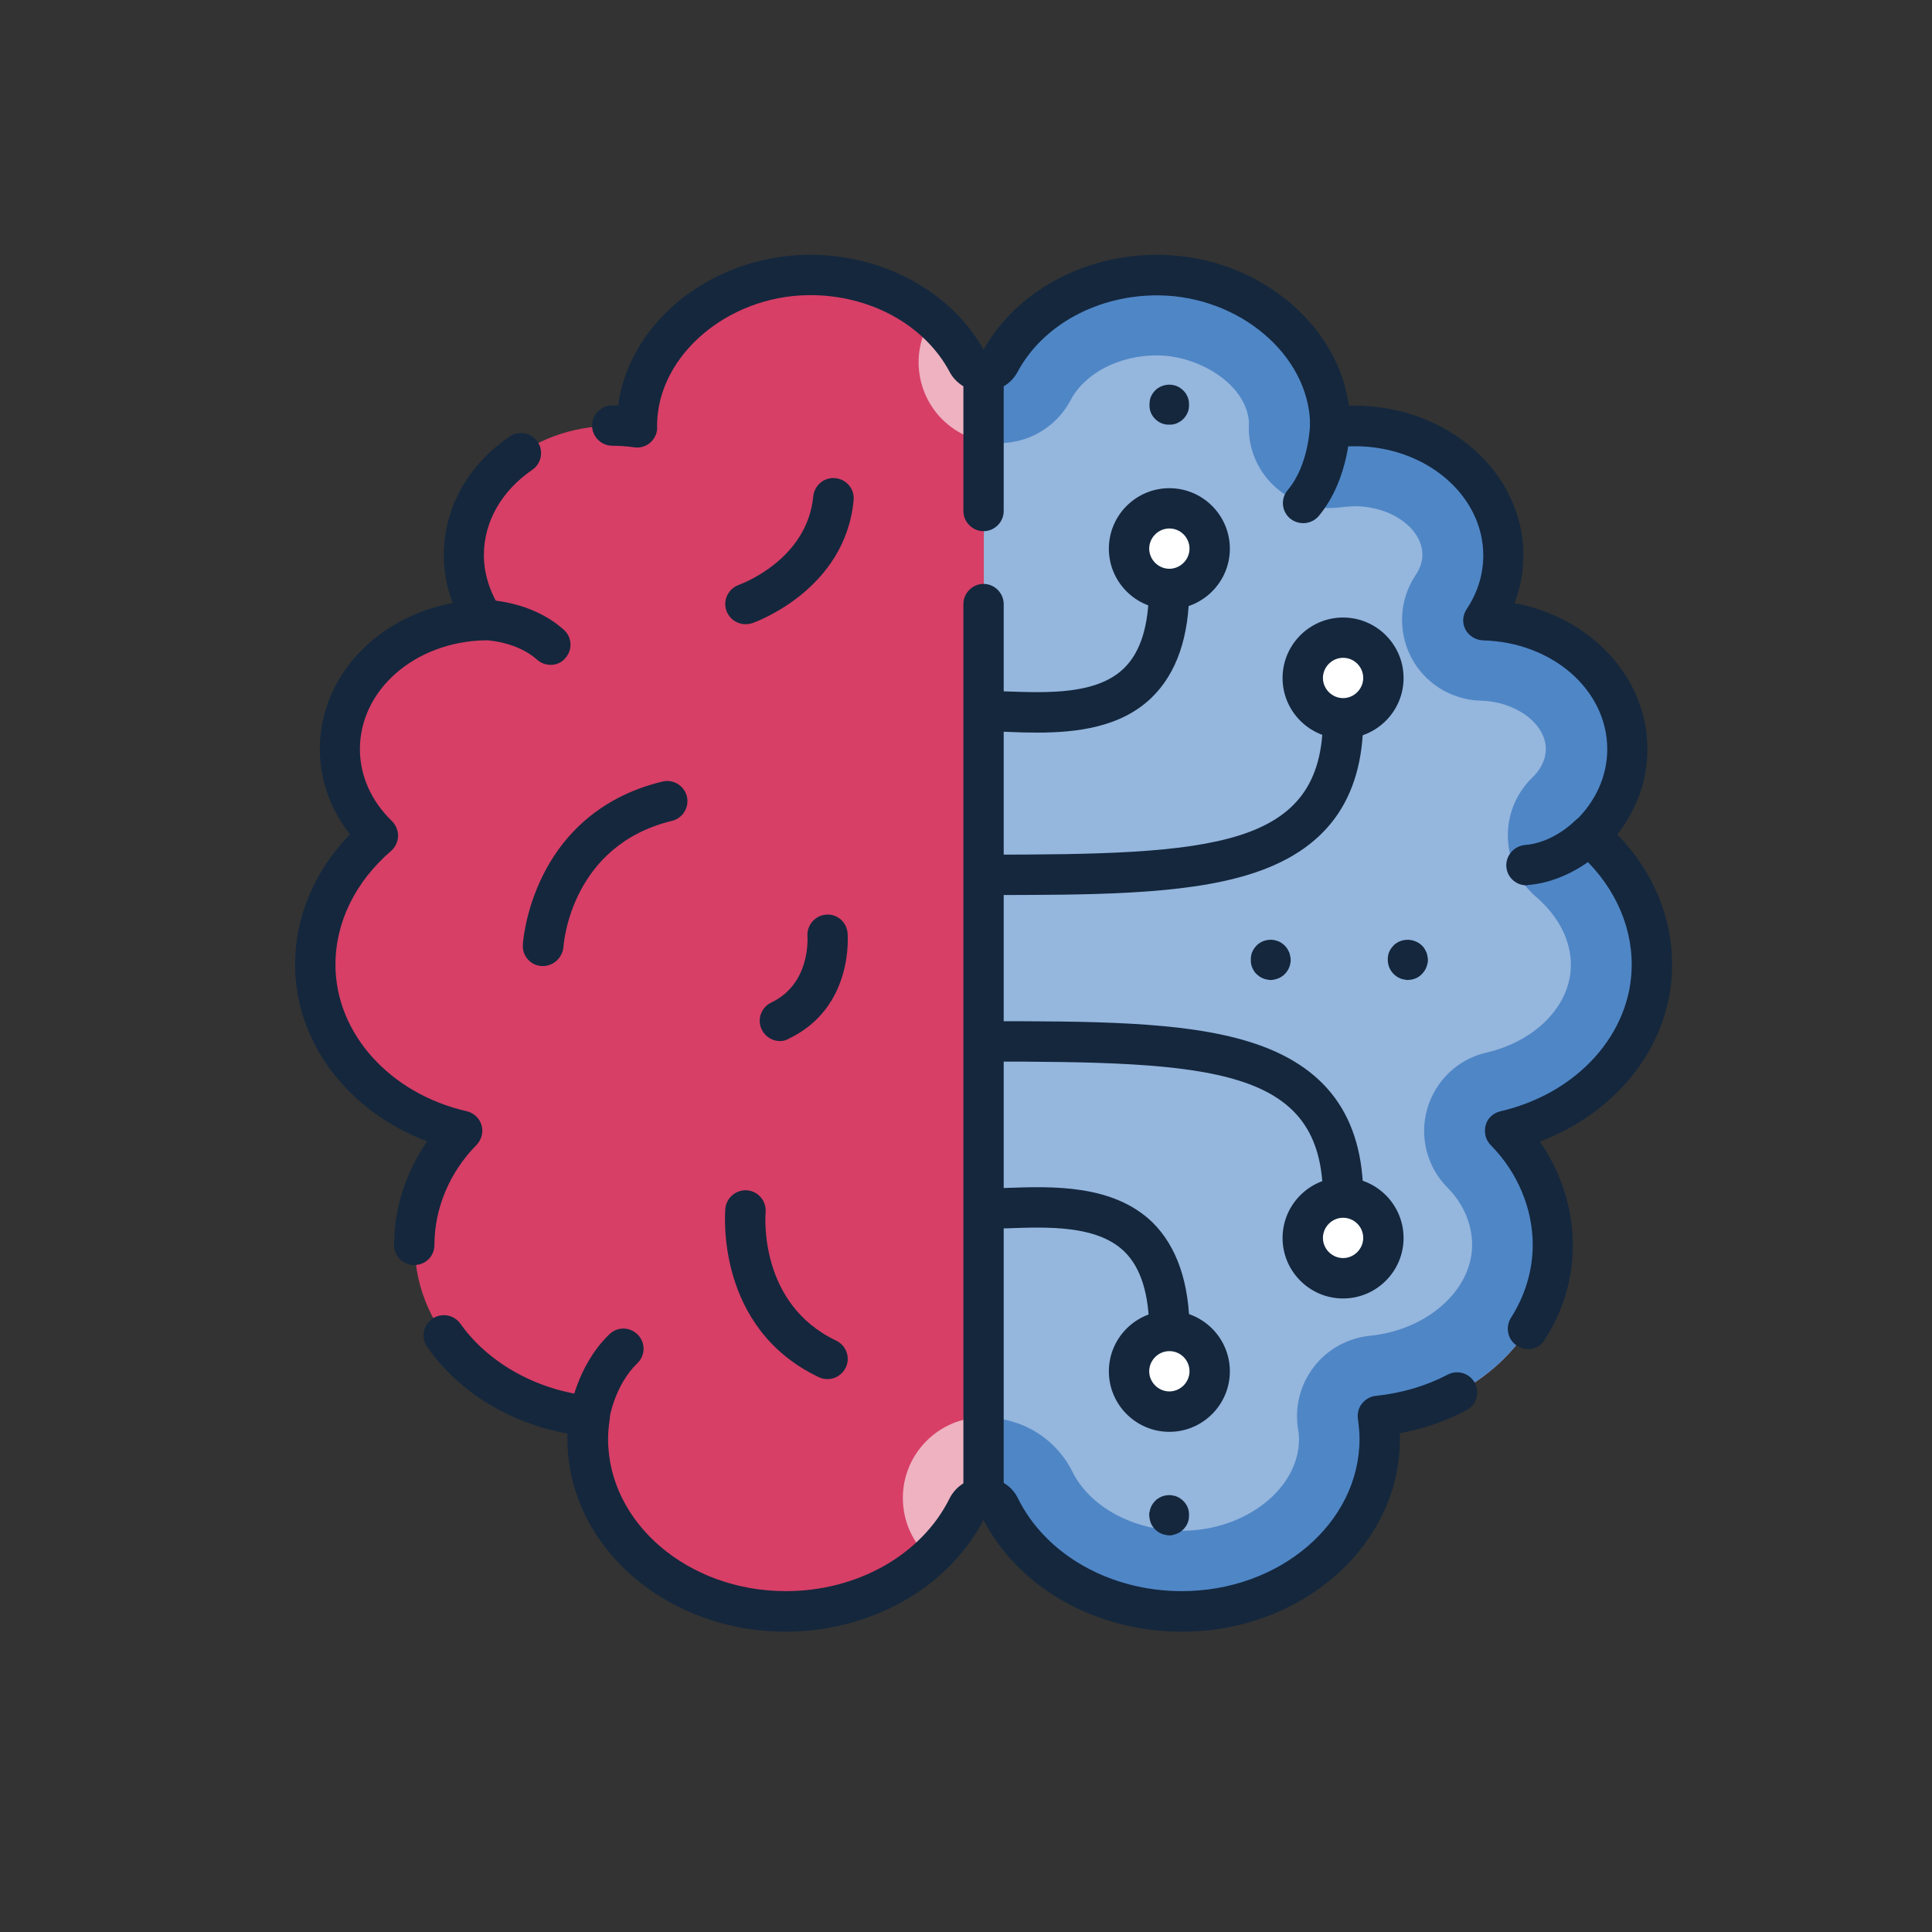 <?xml version="1.0" encoding="UTF-8"?> <svg xmlns="http://www.w3.org/2000/svg" xmlns:xlink="http://www.w3.org/1999/xlink" id="Layer_1" viewBox="0 0 350 350"><rect x="0" y="0" width="350" height="350" fill="#333333" stroke="none"/><defs><style>.cls-1{fill:none;}.cls-2{fill:#95b6dd;}.cls-3{fill:#eeb2c1;}.cls-4{fill:#fff;}.cls-5{fill:#d73f66;}.cls-6{fill:#14273d;}.cls-7{fill:#4f86c6;}.cls-8{clip-path:url(#clippath);}</style><clipPath id="clippath"><rect class="cls-1" x="53.45" y="46.14" width="249.45" height="249.45"></rect></clipPath></defs><path class="cls-5" d="M272.65,204.92c5.65,5.7,8.67,13.25,8.67,20.66,0,16.03-13.89,29.23-31.72,31.03.2,1.37.34,2.73.34,4.14,0,17.25-16.08,31.23-35.86,31.23-14.76,0-27.43-7.75-32.93-18.85-.58-1.12-1.75-1.71-2.92-1.71s-2.39.58-2.92,1.71c-1.66,3.36-4.04,6.48-6.92,9.11-6.53,5.99-15.79,9.74-26.02,9.74-19.83,0-35.86-13.98-35.86-31.23,0-1.41.14-2.78.34-4.14-17.88-1.8-31.72-15.01-31.72-31.03,0-7.41,3.02-14.96,8.67-20.66-15.4-3.56-26.7-15.69-26.7-30.16,0-8.33,3.7-16.81,11.4-23.39-4.29-4.14-6.92-9.65-6.92-15.64,0-12.72,11.6-23,26.07-23.39-2.29-3.46-3.65-7.46-3.65-11.74,0-12.96,12.04-23.44,26.9-23.44,1.41,0,3.12.15,4.53.34,0-.24-.05-.49-.05-.78.24-14.52,14.28-26.7,30.94-26.9,8.77-.1,16.71,2.92,22.46,7.84,2.68,2.29,4.87,4.97,6.48,7.99.58,1.07,1.75,1.66,2.92,1.66s2.34-.54,2.92-1.66c5.07-9.45,16.13-15.98,28.94-15.83,16.66.2,30.69,12.42,30.94,26.9,0,.24-.05.49-.05.78,1.41-.2,3.17-.34,4.53-.34,14.86,0,26.9,10.47,26.9,23.44,0,4.29-1.37,8.28-3.65,11.74,14.47.39,26.07,10.72,26.07,23.39,0,6.04-2.63,11.5-6.92,15.64,7.7,6.58,11.4,15.06,11.4,23.39,0,14.47-11.3,26.6-26.6,30.16h0ZM272.65,204.92"></path><path class="cls-2" d="M272.65,204.92c5.65,5.7,8.67,13.25,8.67,20.66,0,16.03-13.89,29.23-31.72,31.03.2,1.37.34,2.73.34,4.14,0,17.25-16.08,31.23-35.86,31.23-14.76,0-27.43-7.75-32.93-18.85-.58-1.12-1.75-1.71-2.92-1.71V67.29c1.17,0,2.34-.54,2.92-1.66,5.07-9.45,16.13-15.98,28.94-15.83,16.66.2,30.69,12.42,30.94,26.89,0,.24-.05.49-.05.78,1.41-.2,3.17-.34,4.53-.34,14.86,0,26.9,10.47,26.9,23.43,0,4.29-1.37,8.28-3.65,11.74,14.47.39,26.07,10.72,26.07,23.39,0,6.04-2.63,11.5-6.92,15.64,7.7,6.58,11.4,15.06,11.4,23.39-.05,14.52-11.35,26.65-26.65,30.21h0ZM272.65,204.92"></path><path class="cls-3" d="M175.25,65.63c-1.61-3.02-3.8-5.7-6.48-7.99-.19.39-.44.73-.63,1.12-3.8,7.11-1.12,15.98,6.04,19.78,1.27.68,2.63,1.17,3.95,1.41v-12.67c-1.12,0-2.29-.59-2.88-1.66h0ZM175.25,65.63"></path><path class="cls-3" d="M163.56,271.38c0,4.29,1.85,8.14,4.78,10.81,2.87-2.63,5.21-5.7,6.92-9.11.58-1.12,1.75-1.71,2.92-1.71v-14.62c-8.09,0-14.62,6.58-14.62,14.62h0ZM163.56,271.38"></path><path class="cls-7" d="M272.65,204.92c5.65,5.7,8.67,13.25,8.67,20.66,0,16.03-13.89,29.23-31.72,31.03.2,1.37.34,2.73.34,4.14,0,17.25-16.08,31.23-35.86,31.23-14.76,0-27.43-7.75-32.93-18.85-.58-1.12-1.75-1.71-2.92-1.71v-14.62c6.87,0,13.01,3.75,16.03,9.79,3.17,6.43,11.16,10.72,19.83,10.72,11.5,0,21.24-7.6,21.24-16.61,0-.49-.05-1.12-.2-1.95-.59-3.95.44-7.99,2.92-11.16,2.44-3.17,6.09-5.16,10.08-5.6,10.43-1.02,18.56-8.28,18.56-16.47,0-3.75-1.61-7.5-4.43-10.33-3.75-3.75-5.16-9.26-3.7-14.32,1.46-5.07,5.55-9.01,10.72-10.18,9.01-2.09,15.3-8.62,15.3-15.88,0-4.48-2.24-8.82-6.29-12.32-3.12-2.68-4.97-6.53-5.12-10.67-.15-4.09,1.46-8.09,4.43-10.96,1.12-1.07,2.44-2.88,2.44-5.16,0-4.58-5.41-8.63-11.84-8.77-5.31-.15-10.14-3.17-12.57-7.89-2.44-4.72-2.14-10.43.83-14.86.78-1.17,1.22-2.39,1.22-3.65,0-4.77-5.6-8.82-12.28-8.82-.54,0-1.61.1-2.63.2-4.38.58-8.77-.88-11.98-3.9-3.17-2.97-4.82-7.21-4.53-11.55-.49-6.82-8.96-11.98-16.47-12.08h-.24c-6.77,0-13.01,3.21-15.59,8.09-3.12,5.89-9.6,8.77-15.79,7.5v-12.67c1.17,0,2.34-.54,2.92-1.66,5.07-9.45,16.13-15.98,28.94-15.83,16.66.2,30.69,12.42,30.94,26.89,0,.24-.05.49-.05.78,1.41-.2,3.17-.34,4.53-.34,14.86,0,26.9,10.47,26.9,23.43,0,4.29-1.37,8.28-3.65,11.74,14.47.39,26.07,10.72,26.07,23.39,0,6.04-2.63,11.5-6.92,15.64,7.7,6.58,11.4,15.06,11.4,23.39,0,14.52-11.3,26.65-26.6,30.21h0ZM272.65,204.92"></path><path class="cls-4" d="M219.15,248.43c0,4.04-3.27,7.31-7.31,7.31s-7.31-3.27-7.31-7.31,3.27-7.31,7.31-7.31,7.31,3.27,7.31,7.31h0ZM219.15,248.43"></path><path class="cls-4" d="M219.15,99.39c0,4.03-3.27,7.31-7.31,7.31s-7.31-3.27-7.31-7.31,3.27-7.31,7.31-7.31,7.31,3.27,7.31,7.31h0ZM219.15,99.39"></path><path class="cls-4" d="M250.62,224.26c0,4.04-3.27,7.31-7.31,7.31s-7.31-3.27-7.31-7.31,3.27-7.31,7.31-7.31,7.31,3.27,7.31,7.31h0ZM250.62,224.26"></path><path class="cls-4" d="M250.62,122.83c0,4.03-3.27,7.31-7.31,7.31s-7.31-3.27-7.31-7.31,3.27-7.31,7.31-7.31,7.31,3.27,7.31,7.31h0ZM250.62,122.83"></path><path class="cls-6" d="M214.03,295.59c-15.44,0-29.43-7.89-35.86-20.22-6.48,12.33-20.46,20.22-35.86,20.22-21.78,0-39.51-15.64-39.51-34.88v-1.02c-10.53-1.9-19.64-7.5-25.39-15.64-1.17-1.65-.78-3.95.88-5.12,1.66-1.17,3.95-.78,5.12.88,5.12,7.21,14.03,12.13,23.78,13.11.97.1,1.9.58,2.53,1.41.63.78.88,1.8.73,2.78-.2,1.37-.29,2.53-.29,3.56,0,15.2,14.47,27.58,32.2,27.58,12.96,0,24.6-6.58,29.67-16.81,1.17-2.29,3.51-3.75,6.19-3.75s5.07,1.41,6.19,3.75c5.06,10.23,16.71,16.81,29.67,16.81,17.78,0,32.21-12.38,32.21-27.58,0-1.07-.1-2.19-.29-3.61-.14-.97.1-2,.73-2.78.63-.78,1.51-1.31,2.54-1.41,4.63-.49,9.01-1.76,13.01-3.85,1.8-.93,4-.24,4.92,1.56.93,1.8.24,4-1.56,4.92-3.75,1.95-7.8,3.36-12.03,4.14v1.03c0,19.29-17.73,34.93-39.56,34.93h0ZM214.03,295.59"></path><g class="cls-8"><path class="cls-6" d="M75.04,229.18c-2,0-3.65-1.65-3.65-3.65,0-6.63,2.14-13.2,5.99-18.76-14.32-5.41-23.92-17.93-23.92-32.01,0-8.72,3.51-16.96,9.94-23.63-3.56-4.53-5.46-9.89-5.46-15.44,0-13.01,10.18-23.82,24.07-26.46-1.07-2.78-1.61-5.75-1.61-8.67,0-8.47,4.33-16.32,11.94-21.49,1.65-1.12,3.95-.68,5.06.97,1.12,1.66.68,3.95-.97,5.07-5.55,3.8-8.77,9.4-8.77,15.44,0,3.36,1.07,6.72,3.02,9.74.73,1.12.83,2.54.2,3.71-.63,1.17-1.8,1.95-3.17,2-12.62.34-22.51,9.01-22.51,19.73,0,4.77,2.05,9.4,5.8,13.01.73.73,1.12,1.71,1.12,2.73-.05,1.03-.49,2-1.27,2.68-6.48,5.6-10.08,12.91-10.08,20.61,0,12.38,9.79,23.34,23.78,26.55,1.27.29,2.34,1.27,2.68,2.53.39,1.27,0,2.63-.93,3.61-4.82,4.87-7.6,11.45-7.6,18.07,0,2.05-1.61,3.65-3.65,3.65h0ZM75.04,229.18"></path><path class="cls-6" d="M276.79,244.39c-.68,0-1.37-.2-1.95-.59-1.71-1.07-2.19-3.36-1.12-5.06,2.58-4.05,3.95-8.63,3.95-13.21,0-6.63-2.78-13.2-7.6-18.07-.93-.93-1.27-2.29-.93-3.61.34-1.31,1.41-2.24,2.68-2.53,14.03-3.26,23.78-14.18,23.78-26.55,0-7.7-3.61-15.06-10.08-20.61-.78-.68-1.22-1.65-1.27-2.68-.05-1.02.39-2,1.12-2.73,3.75-3.61,5.8-8.23,5.8-13.01,0-10.72-9.89-19.39-22.51-19.73-1.31-.05-2.53-.78-3.17-1.95-.63-1.17-.54-2.58.2-3.7,2-2.97,3.02-6.33,3.02-9.74,0-10.91-10.43-19.78-23.24-19.78-1.12,0-2.68.1-4.04.29-1.07.14-2.19-.2-2.97-.97-.78-.78-1.22-1.85-1.12-2.92v-.44c-.24-12.42-12.72-23.09-27.33-23.29-11.01-.14-21.1,5.31-25.68,13.89-1.17,2.19-3.51,3.56-6.14,3.56s-4.97-1.37-6.14-3.56c-4.58-8.62-14.62-14.08-25.68-13.93-14.56.2-27.09,10.87-27.33,23.29v.39c.1,1.12-.34,2.19-1.12,2.92-.78.78-1.9,1.12-2.97.97-1.36-.2-2.92-.29-4.04-.29-2,0-3.65-1.66-3.65-3.65s1.66-3.65,3.65-3.65h1.07c.93-6.87,4.53-13.3,10.33-18.37,6.58-5.6,15.1-8.82,24.02-8.92,13.45-.15,25.92,6.58,31.86,17.2,5.89-10.53,18.12-17.2,31.38-17.2h.49c8.91.1,17.44,3.31,23.97,8.97,5.8,5.07,9.4,11.5,10.33,18.37h1.07c16.86,0,30.55,12.13,30.55,27.09,0,2.97-.54,5.9-1.61,8.67,13.84,2.63,24.07,13.45,24.07,26.46,0,5.55-1.9,10.91-5.46,15.44,6.43,6.63,9.94,14.91,9.94,23.63,0,14.08-9.6,26.6-23.97,32.01,3.85,5.55,5.99,12.13,5.99,18.76,0,6.04-1.75,11.99-5.12,17.15-.63,1.12-1.8,1.71-3.02,1.71h0ZM276.79,244.39"></path></g><path class="cls-6" d="M99.74,120.44c-.88,0-1.71-.29-2.44-.93-3.9-3.46-9.6-3.55-9.65-3.55-2,0-3.65-1.66-3.65-3.65s1.61-3.65,3.65-3.65c.39,0,8.48.05,14.47,5.41,1.51,1.31,1.66,3.65.29,5.16-.68.83-1.66,1.22-2.68,1.22h0ZM99.74,120.44"></path><path class="cls-6" d="M106.8,260.22c-.15,0-.34,0-.49-.05-2-.29-3.41-2.1-3.12-4.09.05-.34,1.17-8.53,7.21-14.37,1.46-1.41,3.75-1.37,5.16.1,1.41,1.46,1.37,3.75-.1,5.16-4.14,4-5.07,10.04-5.07,10.09-.24,1.85-1.8,3.17-3.61,3.17h0ZM106.8,260.22"></path><path class="cls-6" d="M276.54,160.39c-1.9,0-3.51-1.46-3.65-3.36-.15-2,1.36-3.75,3.36-3.95,5.12-.39,8.91-4.24,8.96-4.29,1.41-1.41,3.71-1.46,5.17-.05,1.41,1.41,1.46,3.7.05,5.16-.24.24-5.75,5.8-13.64,6.43-.05.05-.15.05-.24.05h0ZM276.54,160.39"></path><path class="cls-6" d="M236.06,94.77c-.83,0-1.66-.29-2.34-.83-1.56-1.31-1.75-3.61-.44-5.16,3.95-4.68,4.05-11.98,4.05-12.03,0-2,1.66-3.65,3.65-3.65s3.65,1.65,3.65,3.65c0,.39-.05,9.94-5.75,16.76-.73.83-1.75,1.27-2.82,1.27h0ZM236.06,94.77"></path><path class="cls-6" d="M178.18,275.03c-2,0-3.65-1.66-3.65-3.65V109.43c0-2,1.66-3.65,3.65-3.65s3.65,1.66,3.65,3.65v161.95c0,2.04-1.66,3.65-3.65,3.65h0ZM178.18,275.03"></path><path class="cls-6" d="M178.18,96.23c-2,0-3.65-1.66-3.65-3.65v-25.29c0-2,1.66-3.65,3.65-3.65s3.65,1.66,3.65,3.65v25.29c0,2-1.66,3.65-3.65,3.65h0ZM178.18,96.23"></path><path class="cls-6" d="M211.84,259.39c-6.04,0-10.96-4.92-10.96-10.96s4.92-10.96,10.96-10.96,10.96,4.92,10.96,10.96-4.92,10.96-10.96,10.96h0ZM211.84,244.77c-2,0-3.65,1.66-3.65,3.65s1.66,3.65,3.65,3.65,3.65-1.65,3.65-3.65-1.61-3.65-3.65-3.65h0ZM211.84,244.77"></path><path class="cls-6" d="M215.5,241.12h-7.31c0-6.63-1.51-11.5-4.53-14.42-4.97-4.77-13.84-4.43-20.95-4.19-1.61.05-3.07.1-4.48.1v-7.31c1.27,0,2.73-.05,4.24-.1,8.09-.29,19.15-.68,26.31,6.24,4.43,4.38,6.72,11.01,6.72,19.68h0ZM215.5,241.12"></path><path class="cls-6" d="M211.84,110.36c-6.04,0-10.96-4.92-10.96-10.96s4.92-10.96,10.96-10.96,10.96,4.92,10.96,10.96-4.92,10.96-10.96,10.96h0ZM211.84,95.74c-2,0-3.65,1.65-3.65,3.65s1.66,3.65,3.65,3.65,3.65-1.66,3.65-3.65-1.61-3.65-3.65-3.65h0ZM211.84,95.74"></path><path class="cls-6" d="M187.87,132.72c-1.9,0-3.75-.05-5.46-.14-1.51-.05-2.97-.1-4.24-.1v-7.31c1.41,0,2.92.05,4.48.1,7.16.24,16.03.58,20.95-4.19,3.02-2.92,4.53-7.75,4.53-14.42h7.31c0,8.72-2.29,15.3-6.77,19.68-5.6,5.46-13.69,6.38-20.8,6.38h0ZM187.87,132.72"></path><path class="cls-6" d="M243.31,235.23c-6.04,0-10.96-4.92-10.96-10.96s4.92-10.96,10.96-10.96,10.96,4.92,10.96,10.96-4.92,10.96-10.96,10.96h0ZM243.31,220.61c-2,0-3.65,1.66-3.65,3.65s1.66,3.65,3.65,3.65,3.65-1.66,3.65-3.65-1.61-3.65-3.65-3.65h0ZM243.31,220.61"></path><path class="cls-6" d="M246.97,216.96h-7.31c0-23.63-19.98-24.65-61.48-24.65v-7.31c19.34,0,36.05,0,48.04,3.7,13.98,4.29,20.75,13.5,20.75,28.26h0ZM246.97,216.96"></path><path class="cls-6" d="M243.31,133.79c-6.04,0-10.96-4.92-10.96-10.96s4.92-10.96,10.96-10.96,10.96,4.92,10.96,10.96-4.92,10.96-10.96,10.96h0ZM243.31,119.17c-2,0-3.65,1.66-3.65,3.65s1.66,3.65,3.65,3.65,3.65-1.66,3.65-3.65-1.61-3.65-3.65-3.65h0ZM243.31,119.17"></path><path class="cls-6" d="M178.18,162.14v-7.31c41.51,0,61.48-1.07,61.48-24.65h7.31c0,14.71-6.77,23.97-20.75,28.26-11.98,3.7-28.7,3.7-48.04,3.7h0ZM178.18,162.14"></path><path class="cls-6" d="M255.06,177.54c-.24,0-.49-.05-.73-.1s-.49-.1-.68-.2c-.24-.1-.44-.2-.63-.34-.2-.15-.39-.29-.54-.44-.68-.68-1.07-1.61-1.07-2.58,0-.24,0-.49.05-.73s.1-.49.2-.68c.1-.24.19-.44.34-.63s.29-.39.44-.54c.14-.15.34-.34.54-.44.2-.15.39-.24.63-.34.24-.1.44-.15.68-.2,1.17-.24,2.44.14,3.31.97.15.2.34.34.44.54.14.2.24.44.34.63.1.19.15.44.2.68s.1.49.1.73,0,.49-.1.73c-.05.24-.1.44-.2.68-.1.24-.2.44-.34.63-.15.2-.29.39-.44.54-.63.68-1.56,1.07-2.53,1.07h0ZM255.06,177.54"></path><path class="cls-6" d="M230.21,177.54c-.24,0-.49-.05-.73-.1s-.49-.1-.68-.2c-.24-.1-.44-.2-.63-.34-.2-.15-.39-.29-.54-.44s-.34-.34-.44-.54c-.14-.2-.24-.39-.34-.63-.1-.24-.15-.44-.2-.68s-.05-.49-.05-.73,0-.49.05-.73.1-.49.2-.68c.1-.24.2-.44.34-.63.15-.2.29-.39.44-.54.15-.15.34-.34.54-.44.2-.15.39-.24.63-.34.24-.1.44-.15.68-.2.49-.1.97-.1,1.41,0,.24.05.49.14.68.2.24.1.44.19.63.34.2.15.39.29.54.44.15.2.34.34.44.54.14.2.24.44.34.63.1.19.15.44.2.68s.1.49.1.73c0,.97-.39,1.9-1.07,2.58-.15.15-.34.34-.54.44-.2.14-.39.24-.63.34-.24.1-.44.15-.68.2s-.44.1-.68.1h0ZM230.21,177.54"></path><path class="cls-6" d="M211.84,76.93c-.24,0-.49,0-.73-.05s-.49-.1-.68-.2c-.24-.1-.44-.19-.63-.34-.2-.15-.39-.29-.54-.44-.15-.2-.34-.34-.44-.54-.15-.2-.24-.39-.34-.63-.1-.24-.14-.44-.19-.68-.05-.24-.05-.49-.05-.73s.05-.49.05-.73c.05-.24.1-.49.19-.68.1-.2.2-.44.34-.63.14-.2.29-.39.44-.54.14-.15.34-.34.54-.44.2-.14.39-.24.63-.34.2-.1.44-.15.68-.2.49-.1.97-.1,1.41,0,.24.05.49.1.68.2.24.1.44.2.63.34.2.15.39.29.54.44.14.2.34.34.44.54.15.2.24.44.34.63.1.24.14.44.2.68.05.24.05.49.05.73s0,.49-.05.73c-.05.24-.1.49-.2.68-.1.24-.2.44-.34.63-.14.2-.29.39-.44.54-.2.15-.34.34-.54.44-.19.1-.39.24-.63.34-.24.1-.44.15-.68.2-.2.05-.44.05-.68.05h0ZM211.84,76.93"></path><path class="cls-6" d="M211.84,278.15c-.24,0-.49-.05-.73-.1s-.49-.1-.68-.2c-.24-.1-.44-.2-.63-.34-.2-.15-.39-.29-.54-.44-.15-.2-.34-.34-.44-.54-.15-.2-.24-.39-.34-.63-.1-.24-.14-.44-.19-.68-.05-.24-.1-.49-.1-.73s0-.49.1-.73c.05-.24.1-.49.19-.68.1-.24.2-.44.34-.63.14-.2.29-.39.44-.54.14-.15.34-.34.54-.44.2-.15.39-.24.63-.34.2-.1.44-.15.68-.2.49-.1.97-.1,1.41,0,.24.05.49.1.68.2.24.1.44.19.63.34.2.15.39.29.54.44.14.2.34.34.44.54.15.2.24.39.34.63.1.19.14.44.2.68.05.24.05.49.05.73s0,.49-.05.73c-.05.24-.1.44-.2.68-.1.24-.2.44-.34.63-.14.2-.29.39-.44.54-.2.15-.34.34-.54.44-.19.14-.39.24-.63.34-.24.1-.44.15-.68.2-.2.1-.44.1-.68.1h0ZM211.84,278.15"></path><path class="cls-6" d="M98.37,175.01h-.24c-2-.1-3.55-1.85-3.41-3.85,0-.24.39-6.09,3.65-12.62,3.02-6.09,9.26-13.98,21.63-16.95,1.95-.49,3.95.73,4.43,2.68.49,1.95-.73,3.95-2.68,4.43-18.27,4.43-19.63,22.12-19.68,22.9-.2,1.9-1.8,3.41-3.71,3.41h0ZM98.37,175.01"></path><path class="cls-6" d="M135.06,113.08c-1.51,0-2.92-.93-3.46-2.44-.68-1.9.34-4,2.24-4.68.54-.2,12.38-4.58,13.49-16.03.2-2,1.95-3.51,4-3.31,2,.2,3.51,1.95,3.31,4-1.51,16.17-17.64,22.02-18.32,22.26-.44.15-.88.2-1.27.2h0ZM135.06,113.08"></path><path class="cls-6" d="M149.92,249.84c-.54,0-1.07-.1-1.56-.34-18.76-8.92-17-29.67-16.96-30.55.2-2,1.95-3.46,3.99-3.31,2,.2,3.46,1.95,3.31,3.95-.05.68-1.27,16.61,12.81,23.29,1.8.88,2.58,3.07,1.71,4.87-.63,1.31-1.95,2.09-3.31,2.09h0ZM149.92,249.84"></path><path class="cls-6" d="M141.3,188.6c-1.37,0-2.68-.78-3.31-2.1-.88-1.8-.1-3.99,1.71-4.87,7.16-3.41,6.58-11.64,6.58-11.98-.15-2,1.31-3.75,3.31-3.95,2-.2,3.75,1.27,3.95,3.26.05.54,1.12,13.64-10.72,19.24-.49.29-.97.39-1.51.39h0ZM141.3,188.6"></path></svg> 